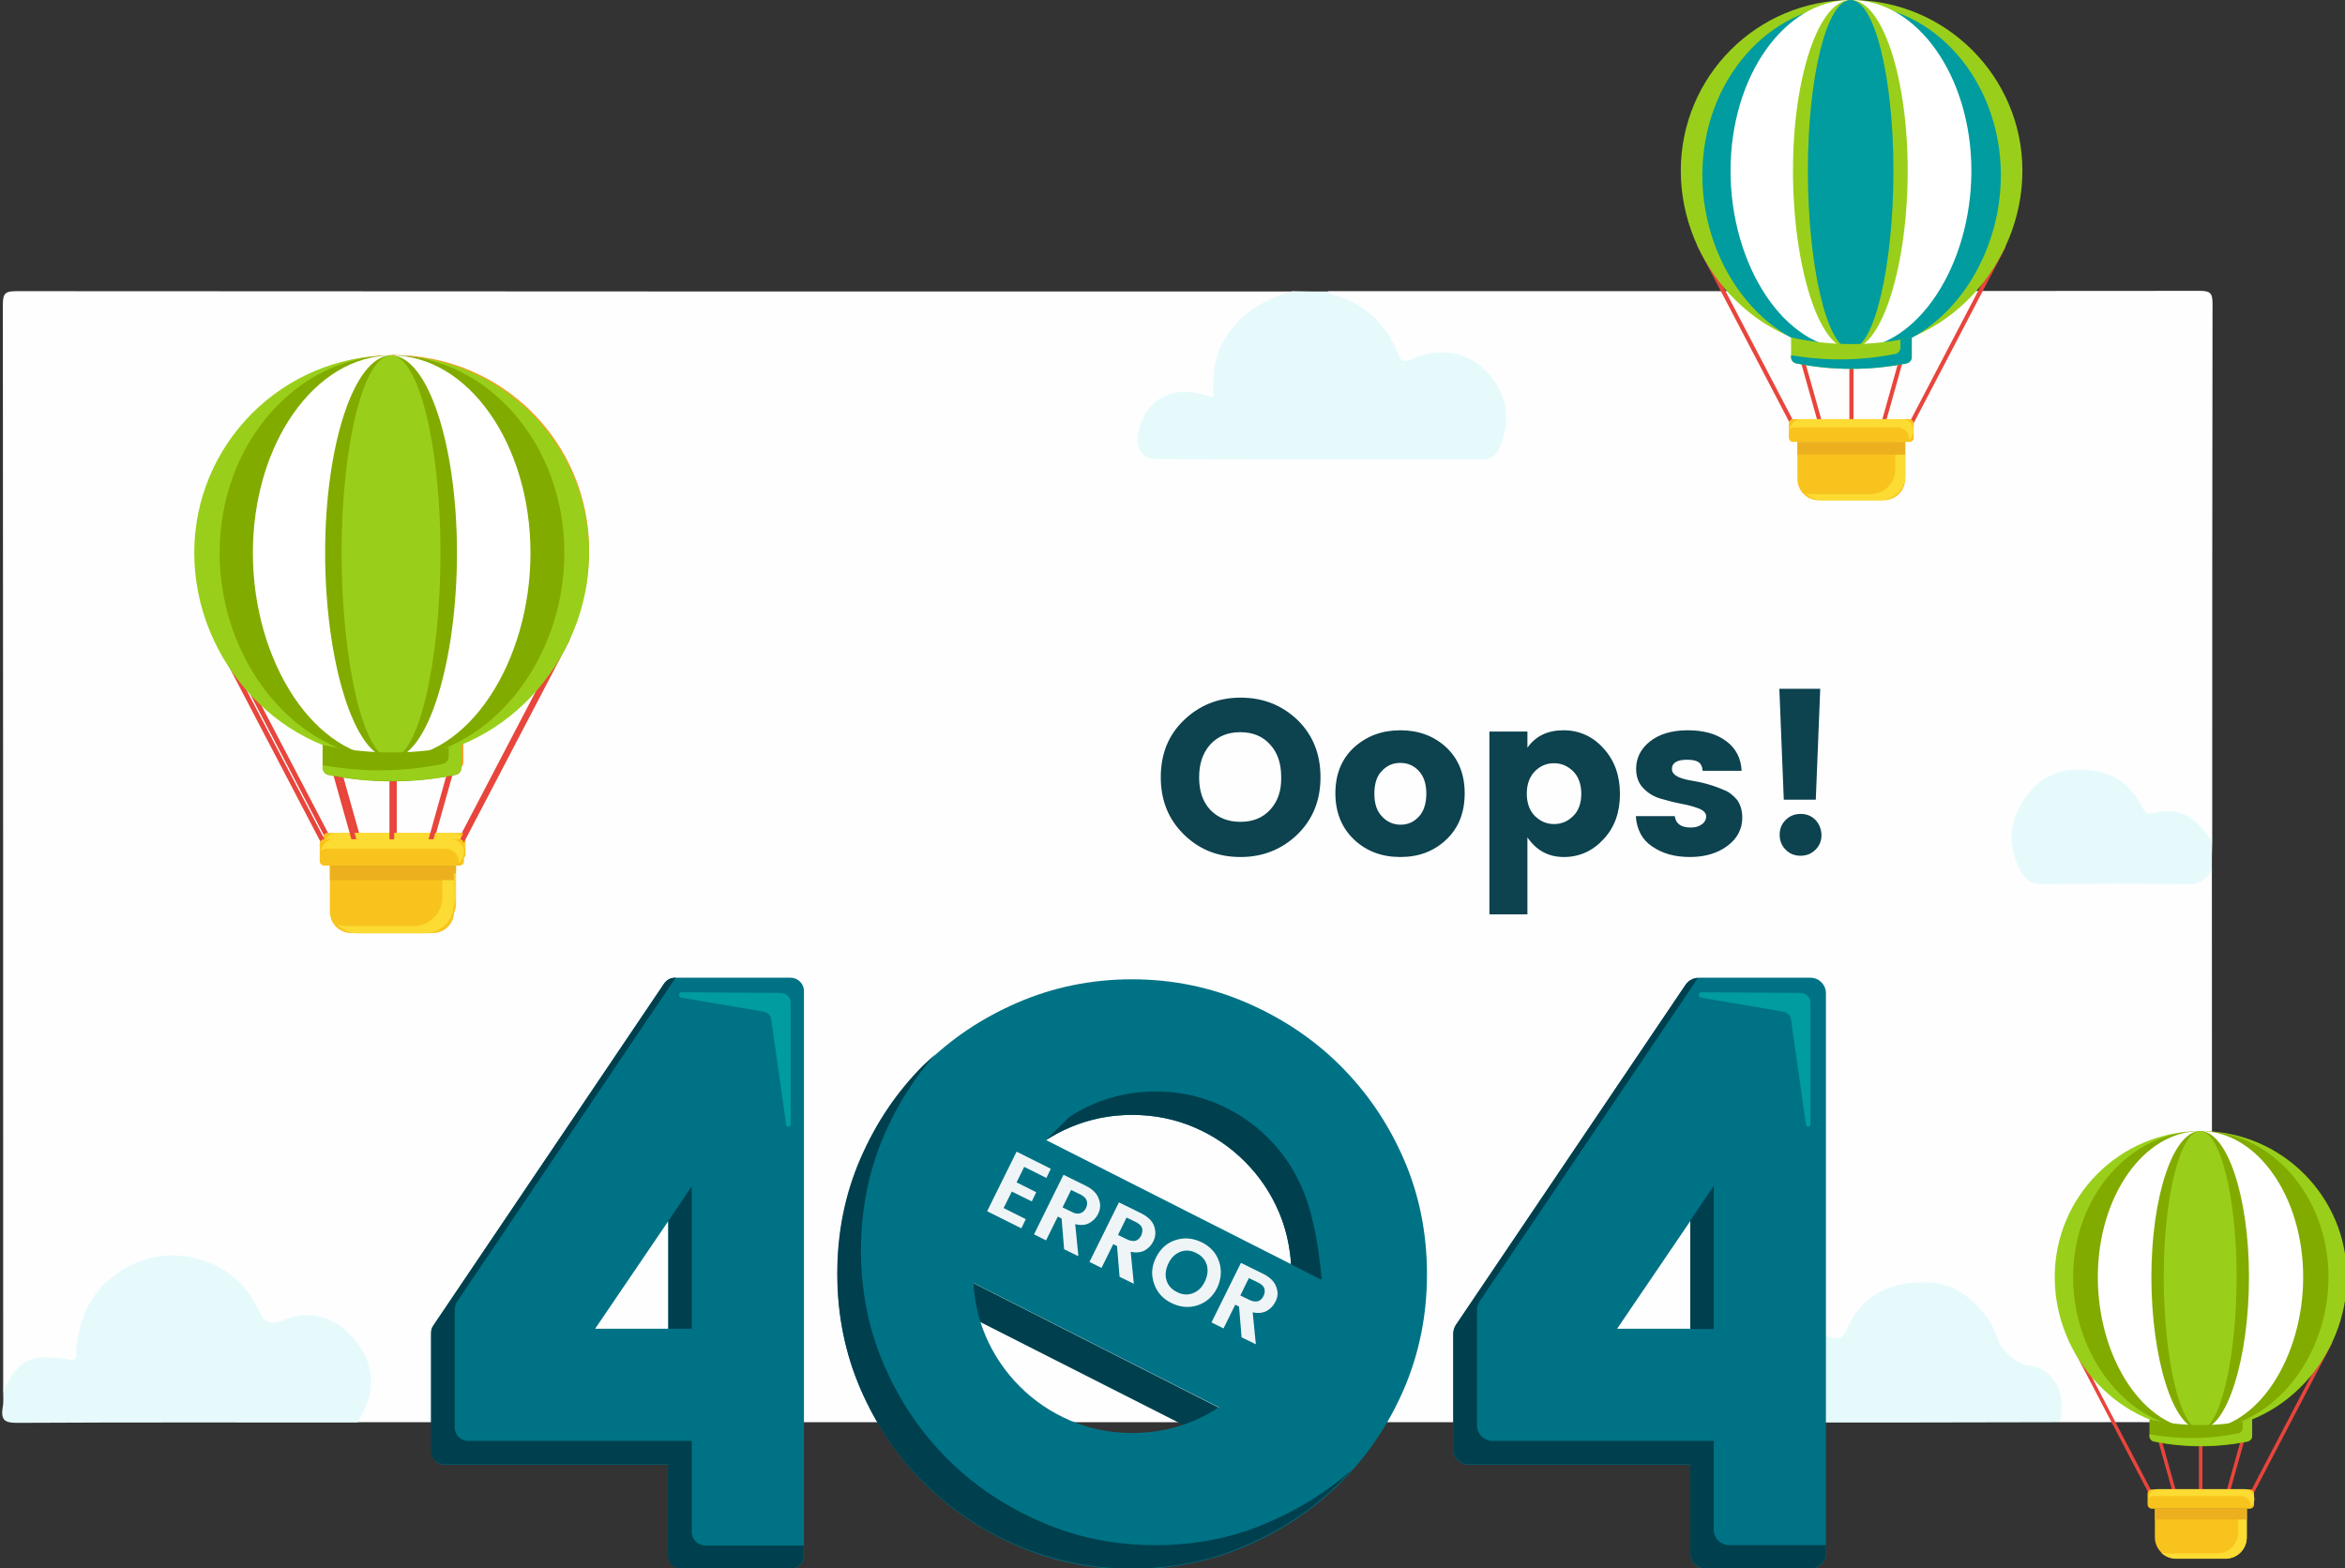 <?xml version="1.0" encoding="utf-8"?>
<!-- Generator: Adobe Illustrator 21.0.0, SVG Export Plug-In . SVG Version: 6.00 Build 0)  -->
<svg version="1.1" xmlns="http://www.w3.org/2000/svg" xmlns:xlink="http://www.w3.org/1999/xlink" x="0px" y="0px" width="740px" height="495px"
	 viewBox="0 0 740 495" style="enable-background:new 0 0 740 495;" xml:space="preserve">
<rect x="0" y="0" width="740" height="495" fill="#333333" stroke="none"/>
<style type="text/css">
	.st0{fill:#FEFEFE;}
	.st1{fill:#E6FAFB;}
	.st2{fill:#00404E;}
	.st3{fill:#007285;}
	.st4{fill:#009C9F;}
	.st5{fill:#E8453C;}
	.st6{fill:#99CF1A;}
	.st7{fill:#82AB00;}
	.st8{fill:#FFFFFF;}
	.st9{fill:#F8C31D;}
	.st10{fill:#FCDB32;}
	.st11{fill:#ECB01E;}
	.st12{fill:#F89E28;}
	.st13{fill:#F17935;}
	.st14{enable-background:new    ;}
	.st15{fill-rule:evenodd;clip-rule:evenodd;fill:#EFF5F7;}
	.st16{fill-rule:evenodd;clip-rule:evenodd;fill:#0D424F;}
</style>
<g id="Vector_Smart_Object3_xA0_Image_1_">
	<g>
		<g>
			<path class="st0" d="M1,439C1,324.7,1,210.5,0.9,96.2c0-3.7,0.8-4.3,4.4-4.3C139.5,92,273.8,92,408,92c-0.1,2.4-2.2,2.1-3.6,2.7
				c-12,4.8-19.5,12.9-20,26.5c-0.2,5.2-0.7,5.5-6.2,4.6c-9-1.4-14.6,1.7-16.8,9.3c-1.6,5.6,0.3,8.4,6,8.4c32.5,0.1,65,0.1,97.5,0
				c5.8,0,7.6-1.7,8.6-7.5c2.5-15.7-10.7-27-25.9-22.1c-5.6,1.8-5.7,1.9-8.3-3.5c-3.5-7.2-8.8-12.4-16.4-15.3
				c-1.6-0.6-3.8-0.7-3.8-3.2c91.7,0,183.3,0,275-0.1c3.4,0,4.1,0.7,4.1,4.1c-0.1,56.7-0.1,113.3-0.1,170c-2.1,0.2-2.7-1.6-3.7-2.9
				c-3.2-4.2-7.5-6.2-12.6-5.4c-4,0.6-6.2-0.9-8.1-4.1c-5.7-9.7-15.8-10.9-24.4-8.1c-8.7,2.9-13.9,12.4-12.7,22
				c1,7.5,3.9,10.1,11.3,10.1c11.5,0,22.9,0,34.4,0c5.5,0,11.2,0.9,15.7-3.6c0,57,0,114,0.1,171c0,3.4-0.7,4.2-4.1,4.1
				c-14.7-0.2-29.3-0.1-44-0.1c-1.3-1.5-0.4-3.2-0.4-4.8c0-7.5-6.2-12.7-13.6-11.3c-5.4,1.1-5.9,0.7-6.3-4.3
				c-0.7-10.4-8-19.6-17.4-21.8c-11.3-2.7-22.3,1.7-27.5,12c-2.3,4.5-4.6,5.3-9.3,4.2c-13.7-3.3-23.7,7.9-19.5,21.3
				c0.5,1.5,1.7,3,1,4.7c-148,0-296,0-444,0c-0.8-1.8,0.2-3.2,0.9-4.7c3.4-7.7,2.1-15-3.3-21c-5.7-6.3-13.2-8.1-21.5-5.3
				c-5.5,1.8-5.5,1.8-8.3-3.5c-6.2-11.8-18.2-18.6-29.3-16.7c-14.8,2.6-23.9,11.8-26.1,26.3c-0.2,1.3-0.2,2.7-0.4,4
				c-0.4,1.8-1.4,2.7-3.2,2.2c-8.9-2.6-15.3,0.3-19.5,8.5C2.1,439.1,1.5,439.1,1,439z"/>
			<path class="st1" d="M419,92c0.5,0.3,1,0.8,1.6,1c10,2.8,16.8,9.1,20.6,18.7c0.9,2.4,1.7,2.8,4.2,1.7c11.1-5,22.3-1.2,27.8,9.6
				c3.2,6.2,2.6,12.9-0.4,19.2c-1.1,2.2-3,2.8-5.4,2.8c-34.3,0-68.6,0-102.9-0.1c-4.1,0-6.3-3.7-5.3-8.5c2.1-9.7,9.8-14.5,19.4-12.1
				c1.3,0.3,2.5,0.6,4.3,1.1c-0.4-6.9,0.3-13.2,3.9-18.9c5-7.9,12.4-12.1,21.1-14.6C411.7,92,415.3,92,419,92z"/>
			<path class="st1" d="M1,439c5.3-10.2,8.3-11.8,20.7-9.9c3.2,0.5,2.2-1.5,2.3-2.9c1.1-12.6,6.8-22.1,18.5-27.4
				c14.4-6.4,31.8-0.3,38.6,13.7c2,4.1,3.1,6.4,8.8,4c8.2-3.4,16.3-0.5,21.9,6.2c5.8,6.8,7.1,14.9,2.7,23.2c-0.5,1-1,2.1-1.6,3.1
				c-35.9,0-71.7-0.1-107.6,0.1c-3.8,0-5-0.9-4.5-4.6C1.2,442.7,1,440.8,1,439z"/>
			<path class="st1" d="M557,449c-4.6-7.1-4.6-15.6-0.1-21.4c4.7-6,12.4-8.3,20.2-5.7c3.1,1.1,4.4,0.6,5.8-2.6
				c4.8-10.8,14.2-15.5,27.5-14.4c8.1,0.7,17.2,8.7,19.9,17.5c0,0.2,0.1,0.3,0.2,0.5c0.9,3.1,6.2,7.7,9.2,8
				c8.2,0.7,12.7,8.7,10.3,18C619,449,588,449,557,449z"/>
			<path class="st1" d="M698,274c-1.5,4.2-4.6,5.2-8.9,5.1c-14.8-0.3-29.6-0.2-44.4,0c-3.3,0-5.3-1-6.8-3.8
				c-4-7.1-4.2-14.4-0.2-21.3c3.8-6.6,9.3-10.9,17.6-11.1c9.3-0.2,16.1,3.1,20.4,11.3c0.7,1.3,1.4,3.1,3.2,2.6
				c9.2-2.7,14.9,1.8,19.2,9.2C698,268.7,698,271.3,698,274z"/>
		</g>
	</g>
</g>
<g id="Vector_Smart_Object2_xA0_Image_1_">
	<g>
		<path class="st2" d="M394.3,449.2L307,404.9c-0.1,1.7,0.2,9.1,0.6,11.5l77.3,39.2C386,455.2,391.9,450.7,394.3,449.2z"/>
		<path class="st3" d="M213.1,308.6h36.4c2.3,0,4.2,1.9,4.2,4.2V491c0,2.3-1.9,4.2-4.2,4.2h-34.4c-2.3,0-4.2-1.9-4.2-4.2v-28.7
			h-70.6c-2.3,0-4.2-1.9-4.2-4.2v-37.3c0-0.8,0.3-1.7,0.7-2.4l72.8-107.9C210.4,309.3,211.7,308.6,213.1,308.6z M187.8,419.4h23.1
			v-34L187.8,419.4z"/>
		<path class="st3" d="M536,308.6h35.3c2.7,0,4.9,2.2,4.9,4.9v176.8c0,2.7-2.2,4.9-4.9,4.9h-33c-2.7,0-4.9-2.2-4.9-4.9v-28h-69.9
			c-2.7,0-4.9-2.2-4.9-4.9v-36.4c0-1,0.3-1.9,0.8-2.7l72.5-107.4C532.9,309.4,534.4,308.6,536,308.6z M510.3,419.4h23.1v-34
			L510.3,419.4z"/>
		<path class="st4" d="M249.5,316.5L249.5,316.5c0-1.7-1.4-3.1-3.1-3.1l0,0l-31.3-0.2c-0.4,0-0.8,0.3-0.8,0.7
			c-0.1,0.5,0.2,0.9,0.7,1l25.9,4.4c1.3,0.2,2.4,1.3,2.5,2.6l4.7,33.1c0,0.3,0.3,0.6,0.7,0.6c0.4,0,0.7-0.3,0.7-0.7L249.5,316.5z"/>
		<path class="st4" d="M571.3,316.5L571.3,316.5c0-1.7-1.4-3.1-3.1-3.1l0,0l-31.3-0.2c-0.4,0-0.8,0.3-0.8,0.7
			c-0.1,0.5,0.2,0.9,0.7,1l25.9,4.4c1.3,0.2,2.4,1.3,2.5,2.6l4.7,33.1c0,0.3,0.3,0.6,0.7,0.6c0.4,0,0.7-0.3,0.7-0.7L571.3,316.5z"/>
		<g>
			<g>
				<g>
					<g>
						<g>
							<path class="st3" d="M357.2,309.1c12.8,0,24.9,2.5,36.2,7.4c11.3,4.9,21.2,11.5,29.6,19.9c8.4,8.4,15.1,18.2,20,29.5
								c4.9,11.3,7.3,23.4,7.3,36.3c0,12.8-2.4,24.9-7.3,36.3c-4.9,11.3-11.6,21.2-20,29.5c-8.4,8.4-18.3,15-29.6,19.9
								c-11.3,4.9-23.4,7.4-36.2,7.4c-12.8,0-24.9-2.4-36.2-7.4c-11.3-4.9-21.1-11.5-29.5-19.9c-8.4-8.4-15-18.2-19.9-29.5
								c-4.9-11.3-7.3-23.4-7.3-36.3c0-12.8,2.4-24.9,7.3-36.3c4.9-11.3,11.5-21.2,19.9-29.5c8.4-8.4,18.2-15,29.5-19.9
								C332.3,311.6,344.4,309.1,357.2,309.1z M357.3,452.3c6.9,0,13.4-1.3,19.5-3.9c6.1-2.6,11.4-6.2,16-10.8s8.2-9.9,10.8-16
								c2.6-6.1,3.9-12.6,3.9-19.5c0-6.9-1.3-13.4-3.9-19.5c-2.6-6.1-6.2-11.4-10.8-16s-9.9-8.2-16-10.8c-6.1-2.6-12.6-3.9-19.5-3.9
								c-6.9,0-13.4,1.3-19.5,3.9c-6.1,2.6-11.4,6.2-16,10.8s-8.2,9.9-10.8,16c-2.6,6.1-3.9,12.6-3.9,19.5c0,6.9,1.3,13.4,3.9,19.5
								c2.6,6.1,6.2,11.4,10.8,16s9.9,8.2,16,10.8C343.9,451,350.4,452.3,357.3,452.3z"/>
						</g>
					</g>
					<g>
						
							<rect x="332.1" y="325.1" transform="matrix(0.452 -0.892 0.892 0.452 -162.929 539.028)" class="st3" width="50.6" height="154.1"/>
					</g>
				</g>
				<g>
					<g>
						<path class="st3" d="M442.4,381.1c-1.1-4.5-2.5-8.8-4.3-13.1c-4.6-10.7-10.9-19.9-18.8-27.8c-7.9-7.9-17.2-14.1-27.9-18.7
							c-6.2-2.7-12.6-4.6-19.2-5.7c-1-0.2-1.4,1.3-0.4,1.6c21,7.7,48.6,24.3,66.1,55.4c1.6,2.9,3,5.8,4.1,8.7
							C442.1,381.8,442.4,381.7,442.4,381.1z"/>
					</g>
				</g>
			</g>
		</g>
		<polygon class="st2" points="210.9,419.4 218.3,419.4 218.3,374.4 210.9,385.4 		"/>
		<path class="st2" d="M218.3,483.5v-28.7h-70.6c-2.3,0-4.2-1.9-4.2-4.2v-37.3c0-0.8,0.3-1.7,0.7-2.4l69-102.3h-0.2
			c-1.4,0-2.7,0.7-3.5,1.9l-72.8,107.9c-0.5,0.7-0.7,1.5-0.7,2.4V458c0,2.3,1.9,4.2,4.2,4.2h70.6V491c0,2.3,1.9,4.2,4.2,4.2h34.4
			c2.3,0,4.2-1.9,4.2-4.2v-3.2h-31.2C220.2,487.7,218.3,485.9,218.3,483.5z"/>
		<polygon class="st2" points="533.4,419.5 540.8,419.5 540.8,374.3 533.4,385.2 		"/>
		<path class="st2" d="M540.8,482.8v-28H471c-2.7,0-4.9-2.2-4.9-4.9v-36.4c0-1,0.3-1.9,0.8-2.7l68.9-102.1c-1.6,0.1-3,0.8-3.9,2.1
			l-72.5,107.4c-0.5,0.8-0.8,1.8-0.8,2.7v36.4c0,2.7,2.2,4.9,4.9,4.9h69.9v28c0,2.7,2.2,4.9,4.9,4.9h33c2.7,0,4.9-2.2,4.9-4.9v-2.5
			h-30.5C543,487.7,540.8,485.5,540.8,482.8z"/>
		<path class="st2" d="M364.6,487.7c-12.8,0-24.9-2.4-36.2-7.4c-11.3-4.9-21.1-11.5-29.5-19.9c-8.4-8.4-15-18.2-19.9-29.5
			c-4.9-11.3-7.3-23.4-7.3-36.3c0-12.8,2.4-24.9,7.3-36.3c4.2-9.7,9.6-18.2,16.3-25.7c-1.3,1.2-2.6,2.4-3.9,3.6
			c-8.4,8.4-15,18.2-19.9,29.5c-4.9,11.3-7.3,23.4-7.3,36.3c0,12.8,2.4,24.9,7.3,36.3c4.9,11.3,11.5,21.2,19.9,29.5
			c8.4,8.4,18.2,15,29.5,19.9c11.3,4.9,23.4,7.4,36.2,7.4c12.8,0,24.9-2.4,36.2-7.4c11.3-4.9,21.2-11.5,29.6-19.9
			c1.3-1.3,2.6-2.7,3.8-4c-7.6,6.8-16.3,12.3-26,16.5C389.5,485.3,377.4,487.7,364.6,487.7z"/>
		<path class="st2" d="M411,375.2c-2.6-6.1-6.2-11.4-10.8-16c-4.6-4.6-9.9-8.2-16-10.8c-6.1-2.6-12.6-3.9-19.5-3.9
			c-6.9,0-13.4,1.3-19.5,3.9c-2.7,1.2-5.3,2.5-7.7,4.1l-7.4,7.3c11.2-7.1,21.6-7.9,27.2-7.9c6.9,0,13.4,1.3,19.5,3.9
			c6.1,2.6,11.4,6.2,16,10.8s8.2,9.9,10.8,16c0.6,1.4,3.3,7.8,3.8,16.5l9.7,4.9C415.9,390,413.3,380.4,411,375.2z"/>
		<g>
			<g>
				<g>
					<g>
						
							<rect x="665.5" y="420" transform="matrix(0.886 -0.463 0.463 0.886 -131.243 359.101)" class="st5" width="1.1" height="54"/>
					</g>
				</g>
			</g>
			<g>
				<g>
					<g>
						
							<rect x="696.1" y="446.4" transform="matrix(0.463 -0.886 0.886 0.463 -7.754 881.16)" class="st5" width="54" height="1.1"/>
					</g>
				</g>
			</g>
			<g>
				<g>
					<g>
						
							<rect x="682.8" y="453.5" transform="matrix(0.963 -0.271 0.271 0.963 -99.632 202.183)" class="st5" width="1.1" height="17.8"/>
					</g>
				</g>
			</g>
			<g>
				<g>
					<g>
						
							<rect x="696.9" y="461.8" transform="matrix(0.27 -0.963 0.963 0.27 69.781 1016.89)" class="st5" width="17.8" height="1.1"/>
					</g>
				</g>
			</g>
			<g>
				<g>
					<g>
						<rect x="693.9" y="455.8" class="st5" width="1.1" height="15.1"/>
					</g>
				</g>
			</g>
			<path class="st6" d="M740.6,403.1c0,25.4-20.6,48.1-46.1,48.1s-46.1-22.6-46.1-48.1s20.6-46.1,46.1-46.1S740.6,377.7,740.6,403.1
				z"/>
			<path class="st7" d="M734.8,403.1c0,25.4-18,48.1-40.3,48.1c-22.2,0-40.3-22.6-40.3-48.1s18-46.1,40.3-46.1
				C716.8,357,734.8,377.7,734.8,403.1z"/>
			<g>
				<path class="st8" d="M726.8,403.1c0,25.4-14.5,48.1-32.4,48.1c-17.9,0-32.4-22.6-32.4-48.1s14.5-46.1,32.4-46.1
					C712.3,357,726.8,377.7,726.8,403.1z"/>
			</g>
			<path class="st7" d="M709.7,403.1c0,25.4-6.9,48.1-15.4,48.1c-8.5,0-15.4-22.6-15.4-48.1s6.9-46.1,15.4-46.1
				C702.8,357,709.7,377.7,709.7,403.1z"/>
			<path class="st6" d="M705.8,403.1c0,25.4-5.2,48.1-11.5,48.1s-11.5-22.6-11.5-48.1s5.2-46.1,11.5-46.1S705.8,377.7,705.8,403.1z"
				/>
			<path class="st7" d="M709.4,455c-9.8,2-20,2-29.8,0c-0.7-0.2-1.3-0.9-1.3-1.6c0-1.8,0-3.6,0-5.4c10.7,2.4,21.8,2.4,32.4,0
				c0,1.8,0,3.6,0,5.4C710.7,454.1,710.1,454.8,709.4,455z"/>
			<g>
				<g>
					<g>
						<path class="st6" d="M707.7,448.6c0,0.7,0,1.5,0,2.2c0,0.7-0.6,1.5-1.3,1.6c-9.3,1.9-18.8,2-28.1,0.3c0,0.2,0,0.4,0,0.6
							c0,0.7,0.6,1.5,1.3,1.6c9.8,2,20,2,29.8,0c0.7-0.2,1.3-0.9,1.3-1.6c0-1.8,0-3.6,0-5.4C709.7,448.2,708.7,448.4,707.7,448.6z"
							/>
					</g>
				</g>
			</g>
			<g>
				<g>
					<path class="st9" d="M709.9,476.2h-30.8c-0.8,0-1.4-0.6-1.4-1.4v-3.3c0-0.8,0.6-1.4,1.4-1.4h30.8c0.8,0,1.4,0.6,1.4,1.4v3.3
						C711.4,475.5,710.7,476.2,709.9,476.2z"/>
					<path class="st10" d="M708.3,470h-27.5c-1.4,0-2.6,1.4-2.9,2.7c0,0,0,0,0,0c0.5-0.3,1.1-0.5,1.7-0.5h27.5
						c1.7,0,3.1,1.4,3.1,3.1v-0.5c0,0.3,0,0.6-0.1,0.8c0.8-0.6,1.3-1.5,1.3-2.5v0C711.4,471.4,710,470,708.3,470z"/>
				</g>
			</g>
			<path class="st9" d="M702.3,491.9h-15.6c-3.7,0-6.7-3-6.7-6.7v-9h29v9C709,488.9,706,491.9,702.3,491.9z"/>
			<g>
				<g>
					<path class="st10" d="M706.3,476.2v7.4c0,3.7-3,6.7-6.7,6.7H684c-0.7,0-1.4-0.1-2.1-0.3c1.2,1.2,2.9,2,4.8,2h15.6
						c3.7,0,6.7-3,6.7-6.7v-9H706.3z"/>
				</g>
			</g>
			<rect x="680" y="476.2" class="st11" width="29" height="3.4"/>
		</g>
		<g>
			<g>
				<g>
					<g>
						
							<rect x="85.8" y="196.1" transform="matrix(0.886 -0.463 0.463 0.886 -97.631 66.41)" class="st5" width="1.5" height="72.1"/>
					</g>
				</g>
			</g>
			<g>
				<g>
					<g>
						
							<rect x="126.6" y="231.4" transform="matrix(0.463 -0.886 0.886 0.463 -118.415 268.894)" class="st5" width="72.1" height="1.5"/>
					</g>
				</g>
			</g>
			<g>
				<g>
					<g>
						
							<rect x="108.8" y="240.9" transform="matrix(0.963 -0.271 0.271 0.963 -64.303 39.085)" class="st5" width="1.5" height="23.8"/>
					</g>
				</g>
			</g>
			<g>
				<g>
					<g>
						
							<rect x="127.7" y="252" transform="matrix(0.271 -0.963 0.963 0.271 -141.522 318.718)" class="st5" width="23.8" height="1.5"/>
					</g>
				</g>
			</g>
			<g>
				<g>
					<g>
						<rect x="123.7" y="244" class="st5" width="1.5" height="20.2"/>
					</g>
				</g>
			</g>
			<path class="st12" d="M185.9,173.6c0,34-27.5,64.2-61.5,64.2c-34,0-61.5-30.2-61.5-64.2c0-34,27.5-61.5,61.5-61.5
				C158.4,112.1,185.9,139.6,185.9,173.6z"/>
			<path class="st13" d="M178.2,173.6c0,34-24.1,64.2-53.7,64.2c-29.7,0-53.7-30.2-53.7-64.2c0-34,24.1-61.5,53.7-61.5
				C154.2,112.1,178.2,139.6,178.2,173.6z"/>
			<g>
				<path class="st8" d="M167.6,173.6c0,34-19.4,64.2-43.3,64.2s-43.3-30.2-43.3-64.2c0-34,19.4-61.5,43.3-61.5
					S167.6,139.6,167.6,173.6z"/>
			</g>
			<path class="st12" d="M144.7,173.6c0,34-9.2,64.2-20.6,64.2s-20.6-30.2-20.6-64.2c0-34,9.2-61.5,20.6-61.5
				S144.7,139.6,144.7,173.6z"/>
			<path class="st13" d="M139.5,173.6c0,34-6.9,64.2-15.4,64.2c-8.5,0-15.4-30.2-15.4-64.2c0-34,6.9-61.5,15.4-61.5
				C132.6,112.1,139.5,139.6,139.5,173.6z"/>
			<g>
				<path class="st13" d="M144.3,242.8c-13.1,2.7-26.6,2.7-39.8,0c-1-0.2-1.8-1.2-1.8-2.2c0-2.4,0-4.8,0-7.2
					c14.3,3.2,29.1,3.2,43.3,0c0,2.4,0,4.8,0,7.2C146.1,241.6,145.3,242.6,144.3,242.8z"/>
				<g>
					<g>
						<g>
							<path class="st12" d="M142.1,234.3c0,1,0,2,0,3c0,1-0.8,2-1.8,2.2c-12.4,2.5-25.1,2.7-37.5,0.4c0,0.3,0,0.5,0,0.8
								c0,1,0.8,2,1.8,2.2c13.1,2.7,26.6,2.7,39.8,0c1-0.2,1.8-1.2,1.8-2.2c0-2.4,0-4.8,0-7.2C144.8,233.8,143.4,234,142.1,234.3z"
								/>
						</g>
					</g>
				</g>
			</g>
			<g>
				<g>
					<path class="st9" d="M145.5,271.1h-42.1c-0.8,0-1.4-0.6-1.4-1.4v-5.4c0-0.8,0.6-1.4,1.4-1.4h42.1c0.8,0,1.4,0.6,1.4,1.4v5.4
						C146.9,270.5,146.3,271.1,145.5,271.1z"/>
					<path class="st10" d="M142.8,262.9H106c-1.9,0-3.4,1.9-3.9,3.6c0,0,0,0,0,0c0.7-0.5,1.5-0.7,2.3-0.7h36.7
						c2.3,0,4.1,1.9,4.1,4.1v-0.7c0,0.4-0.1,0.8-0.2,1.1c1-0.7,1.7-2,1.7-3.3v0C146.9,264.7,145.1,262.9,142.8,262.9z"/>
				</g>
			</g>
			<path class="st9" d="M137.1,292.2h-25.3c-3.7,0-6.7-3-6.7-6.7v-14.3h38.8v14.3C143.8,289.2,140.8,292.2,137.1,292.2z"/>
			<g>
				<g>
					<path class="st10" d="M140.2,271.1v9.8c0,5-4,9-9,9h-20.8c-1,0-1.9-0.2-2.8-0.4c1.6,1.6,3.9,2.6,6.4,2.6h20.8c5,0,9-4,9-9
						v-12.1H140.2z"/>
				</g>
			</g>
			<rect x="105.1" y="271.1" class="st11" width="38.8" height="4.6"/>
		</g>
		<g>
			<g>
				<g>
					<g>
						
							<rect x="550.3" y="73.7" transform="matrix(0.886 -0.463 0.463 0.886 13.837 267)" class="st5" width="1.3" height="63.2"/>
					</g>
				</g>
			</g>
			<g>
				<g>
					<g>
						
							<rect x="586.1" y="104.6" transform="matrix(0.463 -0.886 0.886 0.463 238.512 604.178)" class="st5" width="63.2" height="1.3"/>
					</g>
				</g>
			</g>
			<g>
				<g>
					<g>
						
							<rect x="570.6" y="112.9" transform="matrix(0.963 -0.271 0.271 0.963 -12.071 159.178)" class="st5" width="1.3" height="20.8"/>
					</g>
				</g>
			</g>
			<g>
				<g>
					<g>
						
							<rect x="587.1" y="122.7" transform="matrix(0.27 -0.963 0.963 0.27 317.14 665.223)" class="st5" width="20.8" height="1.3"/>
					</g>
				</g>
			</g>
			<g>
				<g>
					<g>
						<rect x="583.6" y="115.7" class="st5" width="1.3" height="17.7"/>
					</g>
				</g>
			</g>
			<path class="st6" d="M638.2,53.9c0,29.8-24.2,56.3-53.9,56.3c-29.8,0-53.9-26.5-53.9-56.3S554.4,0,584.2,0
				C614,0,638.2,24.2,638.2,53.9z"/>
			<path class="st4" d="M631.4,55.3c0,29.8-21.1,56.3-47.1,56.3c-26,0-47.1-26.5-47.1-56.3s21.1-53.9,47.1-53.9
				C610.3,1.4,631.4,25.5,631.4,55.3z"/>
			<g>
				<path class="st8" d="M622.1,53.9c0,29.8-17,56.3-38,56.3c-21,0-38-26.5-38-56.3s17-53.9,38-53.9C605.1,0,622.1,24.2,622.1,53.9z
					"/>
			</g>
			<path class="st6" d="M602,53.9c0,29.8-8.1,56.3-18.1,56.3c-10,0-18.1-26.5-18.1-56.3S574,0,584,0C593.9,0,602,24.2,602,53.9z"/>
			<path class="st4" d="M597.5,53.9c0,29.8-6,56.3-13.5,56.3s-13.5-26.5-13.5-56.3S576.5,0,584,0S597.5,24.2,597.5,53.9z"/>
			<path class="st6" d="M601.7,114.7c-11.5,2.3-23.4,2.3-34.9,0c-0.9-0.2-1.6-1-1.6-1.9c0-2.1,0-4.2,0-6.3c12.5,2.8,25.5,2.8,38,0
				c0,2.1,0,4.2,0,6.3C603.2,113.6,602.5,114.5,601.7,114.7z"/>
			<g>
				<g>
					<g>
						<path class="st4" d="M599.7,107.2c0,0.9,0,1.7,0,2.6c0,0.9-0.7,1.7-1.6,1.9c-10.9,2.2-22,2.3-32.9,0.4c0,0.2,0,0.5,0,0.7
							c0,0.9,0.7,1.7,1.6,1.9c11.5,2.3,23.4,2.3,34.9,0c0.9-0.2,1.6-1,1.6-1.9c0-2.1,0-4.2,0-6.3
							C602.1,106.7,600.9,106.9,599.7,107.2z"/>
					</g>
				</g>
			</g>
			<g>
				<g>
					<path class="st9" d="M602.5,139.5h-36.6c-0.8,0-1.4-0.6-1.4-1.4v-4.4c0-0.8,0.6-1.4,1.4-1.4h36.6c0.8,0,1.4,0.6,1.4,1.4v4.4
						C604,138.9,603.3,139.5,602.5,139.5z"/>
					<path class="st10" d="M600.3,132.3h-32.2c-1.6,0-3,1.7-3.5,3.2c0,0,0,0,0,0c0.6-0.4,1.3-0.6,2-0.6h32.2c2,0,3.6,1.6,3.6,3.6
						v-0.6c0,0.3,0,0.7-0.1,1c0.9-0.7,1.5-1.7,1.5-2.9v0C604,133.9,602.3,132.3,600.3,132.3z"/>
				</g>
			</g>
			<path class="st9" d="M594.5,157.9h-20.6c-3.7,0-6.7-3-6.7-6.7v-11.7h34v11.7C601.2,154.9,598.2,157.9,594.5,157.9z"/>
			<g>
				<g>
					<path class="st10" d="M598.1,139.5v8.6c0,4.3-3.5,7.9-7.9,7.9h-18.2c-0.8,0-1.7-0.1-2.4-0.4c1.4,1.4,3.4,2.3,5.6,2.3h18.2
						c4.3,0,7.9-3.5,7.9-7.9v-10.6H598.1z"/>
				</g>
			</g>
			<rect x="567.2" y="139.5" class="st11" width="34" height="4"/>
		</g>
		<g>
			<g>
				<g>
					<g>
						
							<rect x="84.5" y="197.3" transform="matrix(0.886 -0.463 0.463 0.886 -98.513 66.035)" class="st5" width="1.5" height="73"/>
					</g>
				</g>
			</g>
			<g>
				<g>
					<g>
						
							<rect x="125.9" y="233" transform="matrix(0.463 -0.886 0.886 0.463 -119.994 269.501)" class="st5" width="73" height="1.5"/>
					</g>
				</g>
			</g>
			<g>
				<g>
					<g>
						
							<rect x="107.9" y="242.6" transform="matrix(0.963 -0.271 0.271 0.963 -64.841 38.905)" class="st5" width="1.5" height="24"/>
					</g>
				</g>
			</g>
			<g>
				<g>
					<g>
						
							<rect x="127" y="253.8" transform="matrix(0.27 -0.963 0.963 0.27 -143.718 319.549)" class="st5" width="24" height="1.5"/>
					</g>
				</g>
			</g>
			<g>
				<g>
					<g>
						<rect x="122.9" y="245.7" class="st5" width="1.5" height="20.5"/>
					</g>
				</g>
			</g>
			<path class="st6" d="M185.9,174.5c0,34.4-27.9,64.9-62.3,64.9c-34.4,0-62.3-30.5-62.3-64.9s27.9-62.3,62.3-62.3
				C158.1,112.2,185.9,140.1,185.9,174.5z"/>
			<path class="st7" d="M178.1,174.5c0,34.4-24.4,64.9-54.4,64.9s-54.4-30.5-54.4-64.9s24.4-62.3,54.4-62.3S178.1,140.1,178.1,174.5
				z"/>
			<g>
				<path class="st8" d="M167.4,174.5c0,34.4-19.6,64.9-43.8,64.9c-24.2,0-43.8-30.5-43.8-64.9s19.6-62.3,43.8-62.3
					C147.7,112.2,167.4,140.1,167.4,174.5z"/>
			</g>
			<path class="st7" d="M144.2,174.5c0,34.4-9.3,64.9-20.8,64.9c-11.5,0-20.8-30.5-20.8-64.9s9.3-62.3,20.8-62.3
				C134.9,112.2,144.2,140.1,144.2,174.5z"/>
			<path class="st6" d="M139,174.5c0,34.4-7,64.9-15.6,64.9s-15.6-30.5-15.6-64.9s7-62.3,15.6-62.3S139,140.1,139,174.5z"/>
			<path class="st7" d="M143.8,244.6c-13.3,2.7-27,2.7-40.2,0c-1-0.2-1.8-1.2-1.8-2.2c0-2.4,0-4.8,0-7.3c14.4,3.2,29.4,3.2,43.8,0
				c0,2.4,0,4.8,0,7.3C145.6,243.4,144.8,244.4,143.8,244.6z"/>
			<g>
				<g>
					<g>
						<path class="st6" d="M141.6,235.9c0,1,0,2,0,3c0,1-0.8,2-1.8,2.2c-12.5,2.6-25.4,2.7-38,0.4c0,0.3,0,0.6,0,0.8
							c0,1,0.8,2,1.8,2.2c13.3,2.7,27,2.7,40.2,0c1-0.2,1.8-1.2,1.8-2.2c0-2.4,0-4.8,0-7.3C144.3,235.4,142.9,235.6,141.6,235.9z"/>
					</g>
				</g>
			</g>
			<g>
				<g>
					<path class="st9" d="M145,273.2h-42.7c-0.8,0-1.4-0.6-1.4-1.4v-5.5c0-0.8,0.6-1.4,1.4-1.4H145c0.8,0,1.4,0.6,1.4,1.4v5.5
						C146.5,272.6,145.8,273.2,145,273.2z"/>
					<path class="st10" d="M142.3,264.9h-37.2c-1.9,0-3.5,2-4,3.7c0,0,0,0,0,0c0.7-0.5,1.5-0.7,2.3-0.7h37.2c2.3,0,4.2,1.9,4.2,4.2
						v-0.7c0,0.4-0.1,0.8-0.2,1.1c1.1-0.8,1.8-2,1.8-3.4v0C146.5,266.7,144.6,264.9,142.3,264.9z"/>
				</g>
			</g>
			<path class="st9" d="M136.6,294.5h-25.8c-3.7,0-6.7-3-6.7-6.7v-14.6h39.2v14.6C143.3,291.5,140.3,294.5,136.6,294.5z"/>
			<g>
				<g>
					<path class="st10" d="M139.6,273.2v10c0,5-4.1,9.1-9.1,9.1h-21.1c-1,0-1.9-0.2-2.8-0.4c1.6,1.7,3.9,2.7,6.4,2.7h21.1
						c5,0,9.1-4.1,9.1-9.1v-12.2H139.6z"/>
				</g>
			</g>
			<rect x="104.1" y="273.2" class="st11" width="39.2" height="4.6"/>
		</g>
	</g>
</g>
<g id="ERROR_1_" class="st14">
	<g id="ERROR">
		<g>
			<path class="st15" d="M325.6,379.2l1.4-2.9l-6.2-3.1l2.4-4.9l7,3.5l1.4-2.9l-10.8-5.4l-9.3,18.8l10.8,5.4l1.4-2.9l-7-3.5l2.6-5.2
				L325.6,379.2z M343.8,386c1.2-0.7,2.1-1.6,2.7-2.8c0.8-1.6,0.9-3.2,0.2-4.9c-0.6-1.7-2-3-4.2-4.1l-6.9-3.4l-9.3,18.8l3.8,1.9
				l3.7-7.5l1.2,0.6l0.8,9.7l4.5,2.2l-1-10.1C341.1,386.8,342.6,386.7,343.8,386z M338.4,382.6l-3.1-1.5l2.7-5.5l3.1,1.5
				c0.9,0.5,1.6,1.1,1.8,1.8c0.3,0.7,0.2,1.5-0.2,2.4c-0.4,0.8-1,1.4-1.7,1.6C340.2,383.2,339.3,383.1,338.4,382.6z M364.2,387
				c-0.6-1.7-2-3-4.2-4.1l-6.9-3.4l-9.3,18.8l3.8,1.9l3.7-7.5l1.2,0.6l0.8,9.7l4.5,2.2l-1-10.1c1.7,0.4,3.2,0.2,4.4-0.4
				c1.2-0.7,2.1-1.6,2.7-2.8C364.7,390.3,364.8,388.7,364.2,387z M360.1,390c-0.4,0.8-1,1.4-1.7,1.6c-0.7,0.2-1.6,0.1-2.5-0.3
				l-3.1-1.5l2.7-5.5l3.1,1.5c0.9,0.5,1.6,1.1,1.8,1.8C360.6,388.3,360.5,389.1,360.1,390z M384.7,398.2c-0.9-2.7-2.8-4.8-5.5-6.1
				c-2.7-1.3-5.4-1.6-8.2-0.7c-2.8,0.9-4.8,2.7-6.2,5.5c-1.4,2.8-1.6,5.5-0.6,8.3c0.9,2.7,2.8,4.8,5.5,6.1c2.7,1.3,5.4,1.6,8.2,0.7
				c2.7-0.9,4.8-2.7,6.2-5.5C385.4,403.7,385.6,400.9,384.7,398.2z M380.2,404.5c-0.9,1.9-2.2,3.1-3.8,3.7c-1.6,0.6-3.3,0.5-5-0.4
				c-1.7-0.8-2.8-2.1-3.3-3.7c-0.5-1.6-0.3-3.4,0.6-5.3c0.9-1.9,2.2-3.1,3.8-3.7c1.6-0.6,3.3-0.5,5,0.4c1.7,0.8,2.8,2.1,3.3,3.7
				C381.3,400.9,381.1,402.6,380.2,404.5z M402.7,406.1c-0.6-1.7-2-3-4.2-4.1l-6.9-3.4l-9.3,18.8l3.8,1.9l3.7-7.5l1.2,0.6l0.8,9.7
				l4.5,2.2l-1-10.1c1.7,0.4,3.2,0.2,4.4-0.4c1.2-0.7,2.1-1.6,2.7-2.8C403.3,409.4,403.4,407.8,402.7,406.1z M398.7,409.1
				c-0.4,0.8-1,1.4-1.7,1.6c-0.7,0.2-1.6,0.1-2.5-0.3l-3.1-1.5l2.7-5.5l3.1,1.5c0.9,0.5,1.6,1.1,1.8,1.8
				C399.2,407.5,399.1,408.3,398.7,409.1z"/>
		</g>
	</g>
</g>
<g id="Oops_x21__1_" class="st14">
	<g id="Oops_x21_">
		<g>
			<path class="st16" d="M391.5,220.2c-7.1,0-13,2.4-17.9,7.1c-4.9,4.7-7.3,10.7-7.3,18s2.4,13.3,7.3,18.1
				c4.9,4.8,10.8,7.1,17.9,7.1c7,0,13-2.4,17.9-7.1c4.9-4.8,7.3-10.8,7.3-18.1s-2.4-13.3-7.2-18
				C404.5,222.5,398.5,220.2,391.5,220.2z M400.8,255.6c-2.4,2.6-5.5,3.8-9.4,3.8c-3.9,0-7.1-1.3-9.5-3.8c-2.4-2.6-3.5-6-3.5-10.3
				c0-4.3,1.2-7.7,3.5-10.3c2.4-2.6,5.5-3.9,9.5-3.9c3.9,0,7.1,1.3,9.4,3.9c2.4,2.6,3.5,6,3.5,10.3
				C404.4,249.6,403.2,253,400.8,255.6z M441.9,230.5c-5.8,0-10.6,1.8-14.6,5.4c-3.9,3.6-5.9,8.4-5.9,14.5c0,6,2,10.9,5.9,14.6
				c3.9,3.7,8.8,5.5,14.6,5.5c5.8,0,10.6-1.8,14.5-5.5c3.9-3.7,5.8-8.5,5.8-14.6c0-6-1.9-10.8-5.8-14.5
				C452.5,232.3,447.7,230.5,441.9,230.5z M447.7,257.8c-1.6,1.7-3.5,2.5-5.7,2.5s-4.2-0.8-5.8-2.5c-1.7-1.7-2.5-4.1-2.5-7.3
				c0-3.2,0.8-5.6,2.4-7.2c1.6-1.7,3.5-2.5,5.8-2.5s4.2,0.8,5.8,2.5c1.6,1.7,2.4,4.1,2.4,7.2C450.1,253.6,449.3,256.1,447.7,257.8z
				 M493.4,230.5c-5,0-8.8,1.8-11.4,5.5v-5.1h-12v57.7h12v-24.3c2.8,4.1,6.6,6.2,11.5,6.2c4.9,0,9.1-1.9,12.5-5.6
				c3.5-3.7,5.2-8.5,5.2-14.3c0-5.8-1.7-10.6-5.2-14.4C502.6,232.4,498.3,230.5,493.4,230.5z M496.4,257.6c-1.7,1.7-3.7,2.5-6,2.5
				s-4.2-0.8-6-2.5c-1.7-1.7-2.6-4.1-2.6-7.1s0.9-5.4,2.6-7.1c1.7-1.7,3.7-2.5,6-2.5s4.2,0.8,6,2.5c1.7,1.7,2.6,4.1,2.6,7.1
				C499,253.6,498.1,256,496.4,257.6z M543.9,249.3c-3.2-1.4-6.7-2.4-10.6-3c-3.8-0.7-5.7-1.8-5.7-3.6c0-1.9,1.6-2.9,4.7-2.9
				c1.6,0,2.8,0.2,3.6,0.7c0.8,0.5,1.3,1.4,1.4,2.8h12.3c-0.2-4-1.8-7.1-4.9-9.4c-3.1-2.3-7.1-3.4-12.1-3.4c-5,0-9,1.2-11.9,3.5
				c-2.9,2.3-4.4,5.2-4.4,8.7c0,2.5,0.8,4.6,2.3,6.1c1.5,1.6,3.4,2.7,5.5,3.3s4.3,1.2,6.5,1.6c2.1,0.4,4,0.9,5.5,1.5
				c1.5,0.6,2.3,1.4,2.3,2.5c0,1-0.5,1.9-1.4,2.5c-0.9,0.7-2.1,1-3.5,1c-3,0-4.7-1.2-5-3.6h-12.3c0.3,4.2,2,7.5,5.2,9.6
				c3.2,2.2,7.1,3.3,11.9,3.3c4.8,0,8.7-1.2,11.8-3.5c3.1-2.3,4.7-5.3,4.7-8.9c0-2.2-0.5-4-1.6-5.6
				C546.9,251,545.6,249.9,543.9,249.3z M572.9,258.8c-1.3-1.3-2.8-1.9-4.7-1.9c-1.8,0-3.4,0.6-4.7,1.9s-1.9,2.8-1.9,4.7
				c0,1.8,0.6,3.4,1.9,4.7s2.8,1.9,4.7,1.9c1.8,0,3.4-0.6,4.7-1.9s1.9-2.8,1.9-4.7C574.7,261.6,574.1,260.1,572.9,258.8z M573,252.4
				l1.4-35h-12.9l1.4,35H573z"/>
		</g>
	</g>
</g>
</svg>
